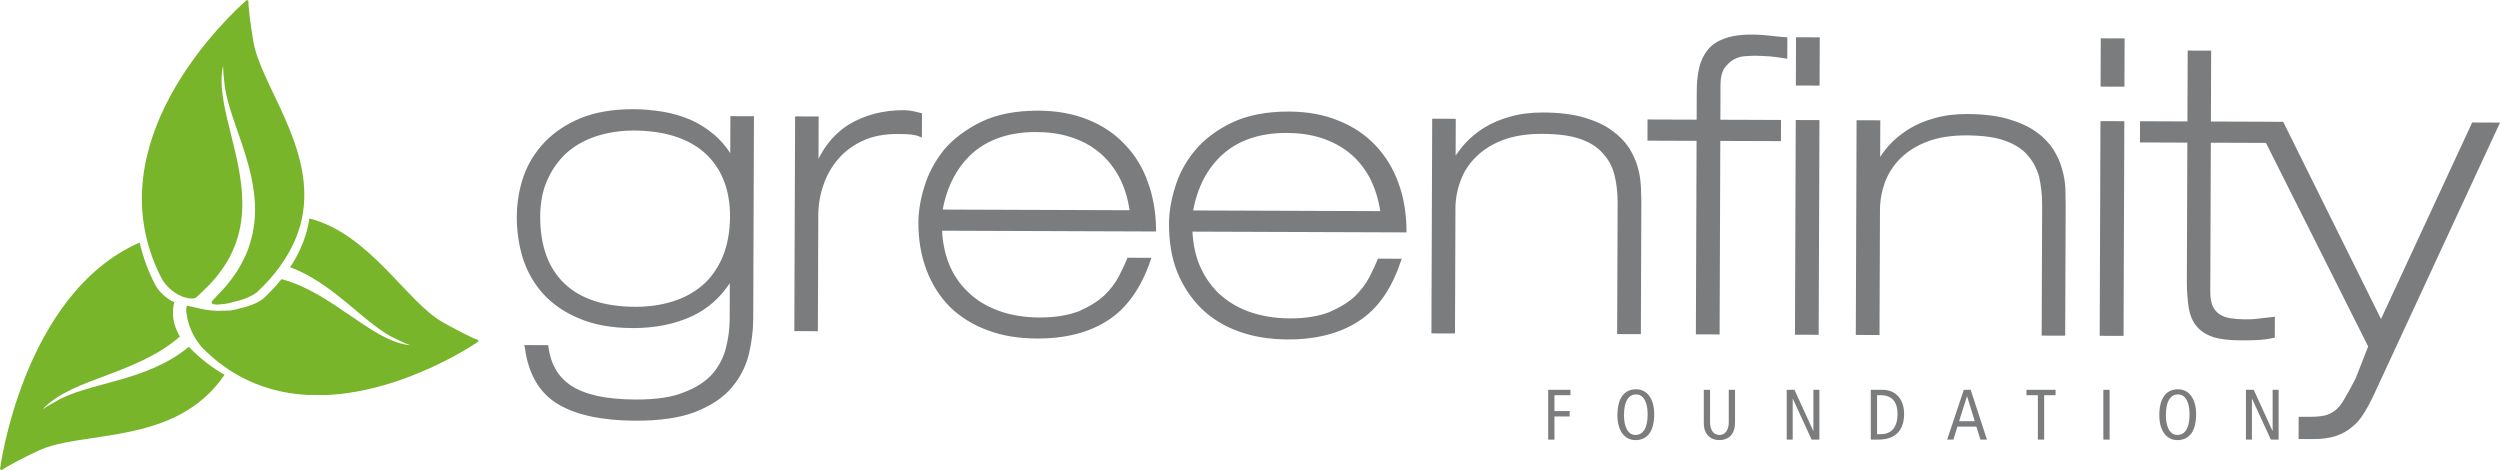 <svg xmlns="http://www.w3.org/2000/svg" id="Ebene_1" width="3003.78" height="564.73" viewBox="0 0 3003.78 564.73"><path d="M226.79,416.7c-50.57,42.42-121.33,42.48-159.6,65.6-5.1,2.69-10.65,5.87-15.9,9.6l1.67-1.92c35.28-35.85,111.49-40.21,163.27-85.71-4.3-6.81-8.63-17.54-8.39-28.53,0-.35-.15-7.53,1.75-12.54-10.95-4.64-19.62-14.45-22.82-20.54-9.03-17.25-15.12-34.39-18.97-51.3C27.08,353.26,0,563.87,0,563.87l2.22,.86c4.95-3.81,25.15-14.45,43.48-23.08,53.8-25.38,165.78-5.41,224.1-91.31-14.93-8.51-29.38-19.55-43.01-33.64" fill="#78b52a"></path><path d="M573.82,408.24c-5.62-1.64-25.2-11.67-42.26-21.31-42.9-24.37-87.58-106.16-159.78-124.44-2.87,19.17-10.08,38.77-23.18,58.6,53.13,19.32,91.86,70.91,128,86.5,5.01,2.58,10.49,5.1,16.31,7.13l-2.38-.19c-45.02-5.93-91.94-63.26-152.28-79.16-2.69,3.34-5.54,6.68-8.59,10.03l-.17,.16c-4.11,4.42-8.37,8.83-13.11,13.24l-.18,.11c-7.46,5.95-19.37,9.75-27.73,11.55,0,0-2.05,.48-6.23,1.61-1.54,.3-3.33,.59-5.22,.84l-.08,.14-15.14,.45c-7.67,0-18.35-2.02-18.75-2.11l-18.46-4.24c-1.9,5-.14,10.75-.04,11.49,.24,1.68,2.09,19.75,17.56,38.1,13.63,14.09,28.07,25.13,43.01,33.64,26.89,15.37,55.35,22.5,83.55,24.12l24.34,.09c95.71-4.54,181.5-63.98,181.5-63.98,0,0,.91-1.96-.71-2.38" fill="#78b52a"></path><path d="M295.21,306.41c-2.56,5.67-6.07,12.49-9.63,18.17l-1.77,2.76c-3.53,5.38-7.48,10.74-12.03,16.1-2.38,2.8-12.81,13.79-15.5,16.62-6.41,6.72,4.24,6.39,13.11,5.17,1.87-.25,3.69-.57,5.22-.84,4.16-1.13,6.21-1.63,6.21-1.63,8.38-1.8,20.28-5.58,27.76-11.55l.16-.1c4.74-4.4,9.02-8.81,13.13-13.22l.16-.18c3.06-3.34,5.89-6.69,8.59-10.04,3.84-4.76,7.23-9.53,10.34-14.25,13.1-19.86,20.32-39.45,23.18-58.6,12.03-80.57-51.11-153.4-59.79-205.26-3.33-19.71-6.14-42.06-5.82-48.14l-1.61-1.41h-.3s-155.8,131.57-121.11,283.71c3.85,16.9,9.94,34.03,18.96,51.29,3.22,6.11,11.88,15.91,22.84,20.55l2.71,1.1c.42,.09,11.72,4.35,16.04,.45l1.24-1.11c2.31-2.11,4.53-4.27,6.58-6.36,6.96-6.41,12.9-12.93,18.11-19.51,2.8-3.52,5.33-7.09,7.65-10.64,2.36-3.59,4.49-7.21,6.4-10.83,8.63-16.36,12.99-33.02,14.47-49.66,5.91-65.39-31.63-130.57-23-177.47l.54-2.38c.05,6.34,.59,12.55,1.33,18.17,2.78,41.43,38.05,97.16,37.08,157.13-.27,16.99-3.94,35.61-11.59,53.05" fill="#78b52a"></path><path d="M877.12,260.28c-.07,18.77-3.32,35.22-9.01,48.68-5.86,13.62-13.86,24.98-23.94,33.7-10.32,8.83-22.58,15.52-36.26,19.62-13.63,4.27-28.88,6.39-44.82,6.34-36.84-.14-65.36-9.39-84.61-27.71-19.52-18.31-29.54-45.47-29.42-80.82,.07-17.84,3.35-33.37,9.7-46.25,6.11-13,14.55-23.72,24.47-32.27,10.18-8.32,22.39-14.66,35.83-18.7,13.61-4.1,28.18-6.06,42.56-6.01,36.4,.13,65.29,9.16,85.2,26.91,19.8,17.8,30.44,43.68,30.32,76.5m27.88,122.27l.87-242.88-28.31-.1-.16,44.33c-5.58-8.31-11.65-15.47-18.71-21.55-8.9-7.57-18.65-13.94-29.22-18.52-10.47-4.47-21.9-7.73-33.4-9.68-11.87-1.77-23.28-2.91-34.37-2.95-24.86-.09-45.94,3.53-63.7,10.61-17.63,7.25-32.01,16.98-43.57,28.92-11.48,12.1-20.13,26-25.54,41.53-5.3,15.53-7.92,31.87-7.98,48.51-.06,16.86,2.45,33.75,7.34,49.82,5.3,16.02,13.41,30.39,24.44,42.57,11.35,12.3,25.92,22.49,43.57,29.64,17.37,7.49,39.11,11.31,63.82,11.4,27.1,.1,51.29-4.83,71.94-14.55,18.44-8.68,33.22-21.98,44.82-39.38l-.15,43.07c-.04,11.64-1.56,23.42-4.53,34.81-2.86,11.22-8.13,21.79-16.07,30.92-7.84,8.94-19.38,16.68-34.14,22.21-14.46,6.05-33.88,8.85-58.29,8.76-18.02-.06-33.62-1.55-46.62-4.48-12.54-2.8-23.35-7.16-31.64-12.72-7.88-5.44-14.08-12.14-18.13-19.7-4.46-7.79-6.95-16.49-8.3-25.76l-.35-2.66-28.72-.1,.75,3.3c4.15,31.73,17.65,54.52,39.71,67.66,21.88,13.15,53.15,19.76,93.22,19.91,29.4,.11,53.9-3.49,72.09-10.67,18.57-7.36,32.96-16.86,43.11-28.75,9.97-11.65,17.09-24.98,20.81-39.93,3.51-14.44,5.36-28.99,5.42-43.56m202.65-217.28l.11-29.13-2.13-.54c-3.8-1.15-7.08-1.69-9.66-2.27-2.71-.59-6.17-.95-9.74-.96-24.97-.09-47.11,5.71-65.95,16.97-15.55,9.62-28.09,23.57-36.88,41.5l.19-50.89-28.3-.1-.93,257.97,28.29,.1,.51-139.38c.04-12.43,2.1-24.69,6.2-36.36,4.02-11.85,10.1-22.3,17.84-31.25,7.6-8.89,17.67-16.46,29.57-21.88,11.88-5.54,26.11-8.14,42-8.08,6.85,.03,12.32,.21,15.95,.7,3.74,.46,6.79,1.05,9.09,2.05l3.85,1.57Zm249.54,87.3l-224.52-.81c5.17-28.13,17.16-50.81,35.53-67.57,19.23-16.97,45.23-25.69,76.83-25.57,14.51,.05,27.8,1.83,40.33,5.74,12.77,3.89,24.27,9.81,34.14,17.73,9.93,7.86,18.13,17.91,24.88,30.08,6.24,11.65,10.56,25.26,12.8,40.39m31.8,25.57v-2.88c-.26-20.15-3.48-39.22-9.91-56.63-6.11-17.41-15.49-32.64-27.65-45.07-11.81-12.71-26.52-22.6-43.88-29.64-17.3-7.14-37.67-10.9-59.65-10.98-27.52-.1-50.62,4.55-68.91,13.4-18.28,8.97-33.41,20.15-44.79,33.63-10.65,13.33-18.77,28.2-23.48,43.84-4.9,15.64-7.25,30.26-7.29,43.56-.08,21.35,3.42,40.82,10.09,57.95,6.56,16.94,16,31.72,28.28,43.97,12.45,11.9,27.68,21.34,45.1,27.63,17.54,6.57,37.15,9.75,59.2,9.82,34.2,.12,63.18-7.37,85.58-22.2,22.33-14.49,39.28-38.6,50.4-70.86l1.17-3.91-28.55-.1-.7,1.78c-2.38,5.58-5.52,12.54-9.68,20.52-4.3,8.04-9.79,15.56-17.47,22.9-7.79,7.17-17.89,13.52-30.35,18.95-12.39,4.85-28.35,7.72-47.81,7.65-18.48-.06-35.28-3.06-49.36-8.29-14.43-5.35-26.72-12.88-36.36-22.47-9.93-9.36-17.6-20.84-22.79-33.64-4.79-12.22-7.62-25.53-8.26-39.87l257.1,.93Zm269.4-24.48l-224.81-.81c5.23-28.13,16.99-50.82,35.72-67.57,18.94-16.97,45.11-25.69,76.89-25.57,14.04,.05,27.56,1.83,40.39,5.74,12.24,3.89,24.03,9.81,34.08,17.73,9.92,7.86,18.18,17.91,24.99,30.25,5.94,11.48,10.38,25.08,12.74,40.23m31.51,25.57v-2.88c-.26-20.15-3.24-39.22-9.74-56.63-6.33-17.41-15.66-32.64-27.54-45.07-12.04-12.71-26.68-22.6-44.34-29.64-16.95-7.14-37.32-10.9-59.66-10.98-26.94-.1-50.5,4.55-68.67,13.41-18.63,8.97-33.23,20.15-44.45,33.63-11.04,13.32-18.99,28.2-23.65,43.84-4.89,15.64-7.25,30.26-7.3,43.56-.08,21.35,2.96,40.82,9.7,57.95,6.85,16.94,16.52,31.72,28.91,43.97,12.11,11.9,27.16,21.34,44.64,27.63,17.82,6.57,37.5,9.75,59.54,9.82,34.14,.12,62.95-7.37,85.46-22.2,22.38-14.49,39.29-38.6,49.89-70.86l1.56-3.91-28.84-.1-.53,1.78c-2.26,5.58-5.52,12.53-9.63,20.52-4.17,8.04-10.01,15.56-17.29,22.9-7.8,7.17-18.07,13.52-30.64,18.94-12.22,4.86-28.18,7.73-47.7,7.66-18.42-.07-35.05-3.06-49.54-8.29-14.44-5.35-26.44-12.88-36.48-22.47-9.47-9.36-17.25-20.84-22.56-33.64-4.97-12.23-7.62-25.53-8.32-39.87l257.16,.93Zm281.59,122.26l.57-158.55c.01-4.89-.25-10.88-.51-18.36-.32-7.49-1.39-15.08-3.65-23.22-2.1-7.89-5.81-15.78-10.45-23.53-5.1-7.73-12.15-15.01-20.94-21.19-8.5-6.37-19.88-11.48-33.17-15.44-13.23-3.9-30.02-5.99-49.43-6.06-14.8-.05-27.92,1.69-39.51,5.04-11.87,3.18-22.13,7.82-31.02,13.13-8.83,5.67-16.74,11.86-22.98,18.92-4.34,4.77-7.81,9.64-11.46,14.59l.16-44.1-28.32-.1-.93,257.97,28.32,.1,.54-150.2c.04-11.28,2.05-22.56,6.22-33.48,3.85-10.69,10.04-20.28,18.59-28.55,8.38-8.43,19.23-15.3,32.26-20.26,13.26-4.96,29.05-7.44,47.52-7.38,18.19,.07,33.44,2.03,44.94,5.98,11.5,3.96,20.7,9.57,27.23,17.09,6.71,7.04,11.57,15.63,14.14,25.67,2.72,10.48,4,21.83,3.96,34.27l-.57,157.56,28.5,.1Zm175.92-330.91l.1-25.73-2.47-.14c-7.37-.59-14.16-1.36-20.72-2.08-22.67-2.32-39.55-.95-51.84,3.45-8.81,3.19-15.85,7.6-20.76,13.96-4.81,5.97-8.28,13.22-10.15,21.44-1.88,8.16-2.88,17.31-2.92,27.33l-.12,34.95-59.02-.21-.09,25.45,59.01,.21-.84,232.52,28.51,.1,.84-232.52,72.87,.26,.1-25.45-72.88-.26,.15-42.03c.03-8.81,1.72-15.54,4.9-20.24,3.47-4.55,7.23-8.11,11.61-10.39,4.44-2.23,8.76-3.6,13.26-3.7,5.01-.27,8.7-.55,11.92-.54,5.07,.02,11.29,.45,17.56,.76,6.33,.6,12.32,1.43,17.55,2.32l3.46,.52Zm38.65,73.71l-28.49-.1-.93,257.96,28.49,.1,.93-257.97Zm.15-41.45l.21-57.99-28.49-.1-.21,57.98,28.49,.11Zm295.11,300.48l.58-158.55c.01-4.89-.36-10.88-.34-18.35-.38-7.49-1.62-15.09-3.96-23.23-2.1-7.89-5.52-15.78-10.45-23.53-5.03-7.73-11.86-15.01-20.59-21.19-8.83-6.37-20.06-11.48-33.56-15.44-13.23-3.9-29.69-5.98-49.43-6.05-14.69-.05-27.87,1.68-39.39,5.04-11.81,3.18-22.2,7.81-30.92,13.13-8.93,5.66-16.56,11.86-23.09,18.91-4.44,4.77-8.03,9.64-11.15,14.59l.16-44.1-28.51-.1-.93,257.97,28.5,.1,.54-150.19c.04-11.29,2.09-22.56,5.99-33.49,4.13-10.69,10.26-20.28,18.59-28.54,8.61-8.44,19.23-15.3,32.48-20.26,12.92-4.96,28.87-7.45,47.06-7.38,18.26,.07,33.68,2.02,44.95,5.98,11.61,3.96,20.98,9.57,27.63,17.09,6.59,7.05,11.17,15.63,14.3,25.67,2.38,10.48,3.89,21.83,3.85,34.27l-.57,157.56,28.27,.1Zm71.04-257.71l-28.66-.1-.93,257.97,28.67,.1,.93-257.97Zm.15-41.45l.21-57.99-28.67-.1-.21,57.99,28.67,.1Zm451.26,43.13l-33.44-.12-109.55,236.11-116.71-235.31-.68-1.61-11.97-.05v-.05l-75.03-.27,.31-85.15-28.21-.1-.31,85.15-56.93-.21-.09,25.45,56.93,.21-.6,166.72c-.04,12.27,.96,22.69,2.19,31.45,1.52,9.14,4.55,16.47,9.36,22.24,4.64,5.94,11.42,10.23,19.99,13.2,8.23,2.67,19.04,3.93,32.63,3.98,6.16,.02,12.72,0,19.52-.27,7.08-.38,13.46-1.17,19.57-2.46l2.42-.45,.1-25.22-19.25,2.24c-11.79,1.57-24.18,1.01-34.12-.36-4.79-.76-9.62-2.45-13.06-4.88-3.56-2.14-6.25-5.49-8.31-9.71-1.77-4.15-2.9-9.97-2.87-17.38l.65-178.98,66.23,.24,122.82,244.59-15.06,38.37c-5.1,9.99-9.73,18.39-13.61,24.82-3.25,6.04-7.06,10.56-10.87,13.61-3.92,2.93-8.08,4.98-12.7,6.17-5.01,1.02-11.28,1.57-18.65,1.55l-12.61-.05-.1,26.72,17.33,.06c11,.04,19.99-1.2,27.3-3.65,7.61-2.57,14.18-6.17,19.45-10.75,5.71-4.42,10.22-9.81,13.98-15.96,3.83-5.93,7.47-12.59,11.07-20.05l152.89-329.82Z" fill="#7b7c7e"></path><path d="M2698.53,528.18h7.2v-49.04h.17l22.55,49.04h9.34v-59.84h-7.2v49.38h-.17l-22.55-49.38h-9.34v59.84Zm-96.2-29.32c0-18.43,6.69-24.95,14.58-24.95,10.11,0,13.89,11.66,13.89,23.75,0,18.43-6.69,24.95-14.58,24.95-10.11,0-13.89-11.66-13.89-23.75m-7.89,0c0,18.52,8.49,29.92,21.77,29.92,14.15,0,22.46-10.46,22.46-31.12,0-18.52-8.49-29.92-21.77-29.92-14.15,0-22.46,10.46-22.46,31.12m-67.26,29.32h7.55v-59.84h-7.55v59.84Zm-78.65,0h7.54v-53.32h13.72v-6.51h-34.98v6.51h13.72v53.32Zm-94.62-22.12l9.43-29.83h.17l9.17,29.83h-18.78Zm5.66-37.72l-20.06,59.84h7.54l4.8-15.6h22.8l4.8,15.6h7.89l-19.54-59.84h-8.23Zm-104.24,6.51h4.54c14.75,0,20.06,9.95,20.06,22.46,0,15.34-6.86,24.35-20.06,24.35h-4.54v-46.81Zm-7.54,53.32h9.34c22.46,0,30.69-13.54,30.69-30.86,0-13.46-5.75-21-11.06-24.69-3.43-2.4-7.97-4.29-15.95-4.29h-13.03v59.84Zm-101.03,0h7.2v-49.04h.17l22.55,49.04h9.34v-59.84h-7.2v49.38h-.17l-22.55-49.38h-9.34v59.84Zm-62.08-59.84h-7.54v38.92c0,9.34-4.11,15.35-11.23,15.35s-11.23-6-11.23-15.35v-38.92h-7.55v37.81c0,5.91,.34,9.17,2.4,13.37,2.49,4.97,7.72,9.26,16.37,9.26s13.88-4.29,16.37-9.26c2.06-4.2,2.4-7.46,2.4-13.37v-37.81Zm-133.45,30.52c0-18.43,6.69-24.95,14.57-24.95,10.12,0,13.89,11.66,13.89,23.75,0,18.43-6.69,24.95-14.57,24.95-10.12,0-13.89-11.66-13.89-23.75m-7.89,0c0,18.52,8.49,29.92,21.78,29.92,14.14,0,22.46-10.46,22.46-31.12,0-18.52-8.49-29.92-21.77-29.92-14.14,0-22.46,10.46-22.46,31.12m-83.19,29.32h7.55v-27.77h18.26v-6.52h-18.26v-19.03h19.2v-6.51h-26.75v59.84Z" fill="#7b7c7e"></path></svg>